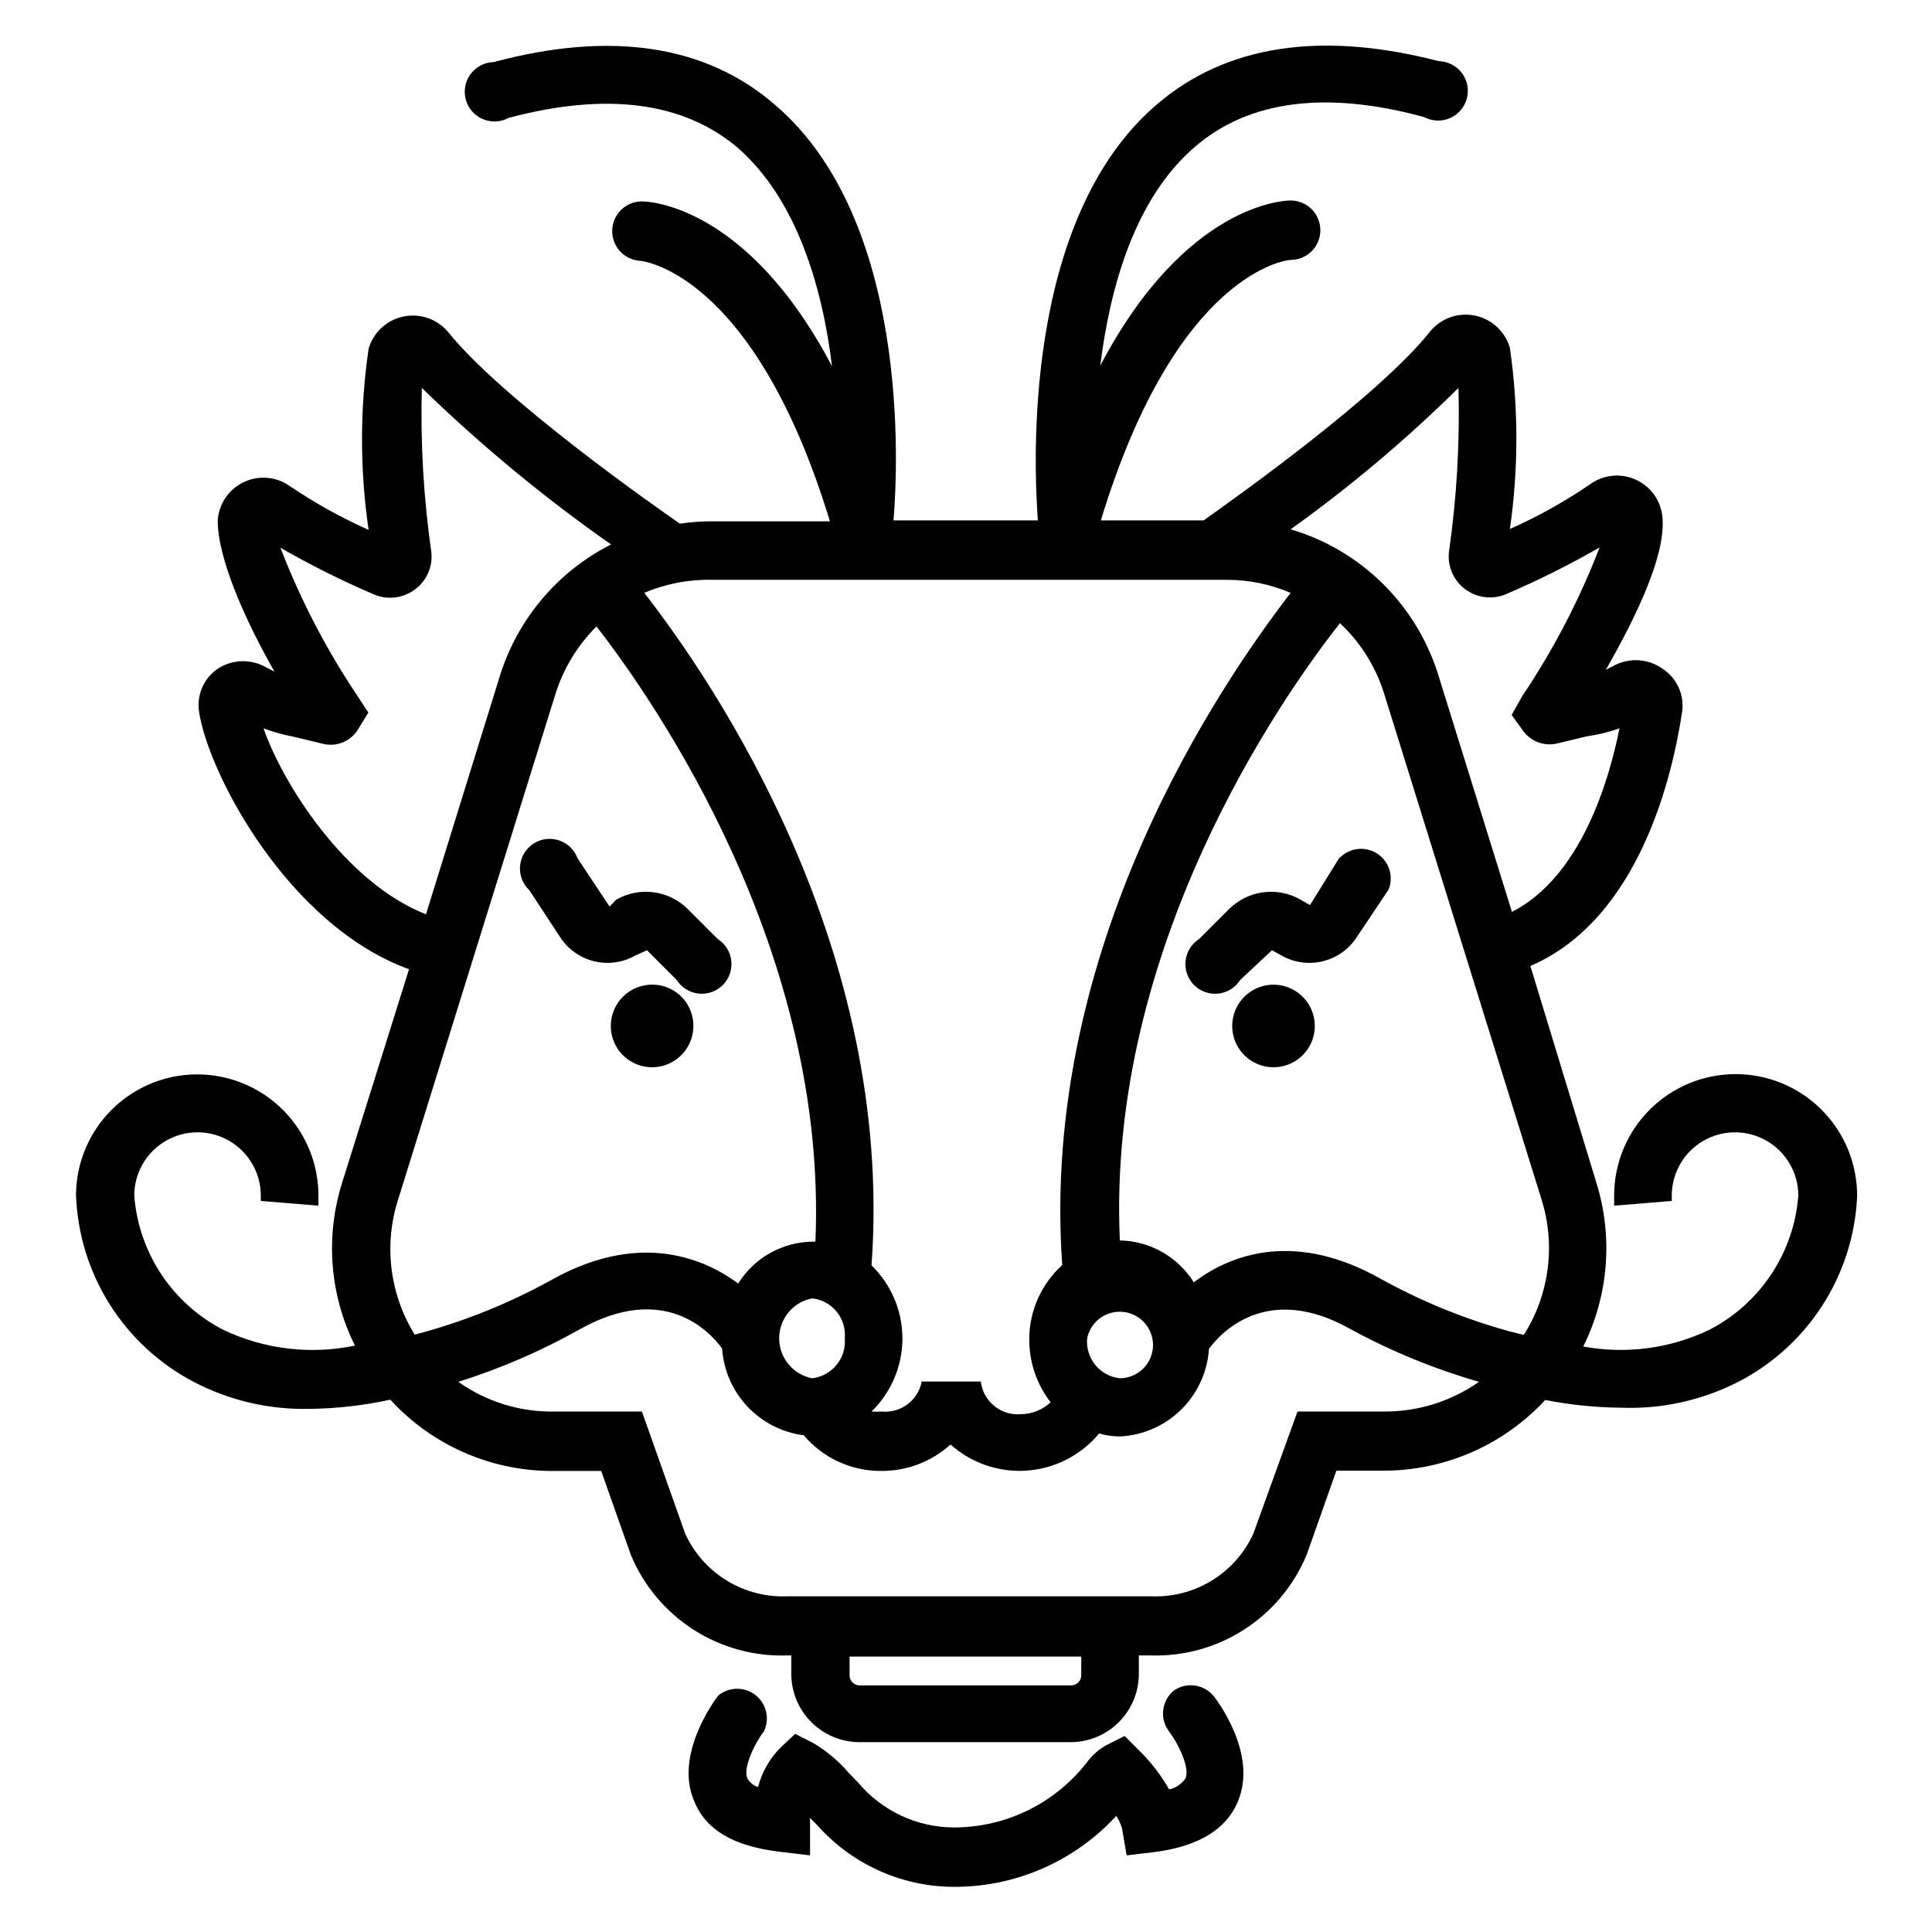 <?xml version="1.0" encoding="UTF-8"?>
<!-- Uploaded to: SVG Repo, www.svgrepo.com, Generator: SVG Repo Mixer Tools -->
<svg fill="#000000" width="800px" height="800px" version="1.1" viewBox="144 144 512 512" xmlns="http://www.w3.org/2000/svg">
 <g>
  <path d="m316.24 404.96c-4.422 0.23-8.27 3.106-9.746 7.281-1.477 4.18-0.289 8.832 3.008 11.793 3.297 2.957 8.055 3.637 12.047 1.719 3.992-1.922 6.434-6.059 6.188-10.48-0.145-2.894-1.438-5.617-3.598-7.555-2.156-1.934-5-2.93-7.898-2.758z"/>
  <path d="m481 404.96c-4.43 0.199-8.305 3.055-9.805 7.231s-0.332 8.848 2.961 11.82c3.293 2.977 8.055 3.668 12.059 1.75 4.004-1.914 6.453-6.059 6.203-10.488-0.34-5.984-5.43-10.578-11.418-10.312z"/>
  <path d="m603.88 428.65c-8.523 0.02-16.695 3.422-22.715 9.457s-9.402 14.215-9.402 22.738v2.676l15.273-1.258v-1.418c0-5.988 3.195-11.523 8.383-14.52s11.578-2.996 16.766 0 8.387 8.531 8.387 14.52c-1.16 15.16-10.102 28.629-23.617 35.582-10.379 4.969-22.066 6.512-33.379 4.41 6.719-13.496 7.961-29.066 3.465-43.453l-17.477-57.387c28.891-12.438 37.707-50.461 40.227-67.465 0.59-4.422-1.395-8.793-5.117-11.258-3.703-2.672-8.586-3.066-12.672-1.023l-2.441 1.258c7.871-13.777 15.742-29.914 15.035-40.07v0.004c-0.262-4.438-2.93-8.375-6.949-10.262-4.023-1.887-8.758-1.426-12.336 1.211-6.688 4.566-13.777 8.52-21.176 11.805 2.289-15.922 2.289-32.094 0-48.016-1.258-4.312-4.777-7.59-9.168-8.527-4.394-0.938-8.945 0.613-11.852 4.039-13.461 17.082-51.406 44.004-60.141 50.223h-27.238c20.074-66.047 49.438-69.039 50.301-69.039 2.09 0 4.09-0.828 5.566-2.305 1.477-1.477 2.305-3.477 2.305-5.566 0-2.086-0.828-4.09-2.305-5.566-1.477-1.477-3.477-2.305-5.566-2.305-1.418 0-27.789 0.629-50.461 43.77 2.598-20.781 9.133-44.32 25.113-58.016 14.25-12.281 34.715-14.957 60.691-7.871l0.004-0.004c2.121 1.145 4.648 1.254 6.859 0.297 2.211-0.957 3.863-2.875 4.481-5.203 0.621-2.328 0.137-4.812-1.305-6.742-1.445-1.926-3.691-3.09-6.102-3.152-31.328-8.105-56.441-4.25-74.785 11.496-35.738 30.621-32.512 96.195-31.488 110.21h-38.258c1.18-14.09 4.41-79.664-31.488-110.21-18.184-15.746-43.293-19.602-74.469-11.258-2.406 0.062-4.656 1.223-6.098 3.152-1.445 1.93-1.926 4.41-1.309 6.738 0.621 2.332 2.273 4.246 4.484 5.203 2.211 0.957 4.738 0.848 6.859-0.293 25.977-6.926 46.367-4.25 60.691 7.871 15.742 13.699 22.516 37.156 25.031 57.938-22.672-43.059-48.965-43.691-50.383-43.691h0.004c-4.348 0-7.871 3.527-7.871 7.875-0.008 4.168 3.238 7.621 7.398 7.871 0 0 29.992 2.363 50.301 69.039h-31.488 0.004c-2.766 0.008-5.531 0.215-8.266 0.629-6.613-4.566-47.23-33.062-61.48-50.852v-0.004c-2.906-3.422-7.457-4.973-11.852-4.035-4.391 0.938-7.914 4.211-9.168 8.523-2.336 15.922-2.336 32.098 0 48.02-7.391-3.305-14.477-7.258-21.176-11.809-3.602-2.398-8.207-2.695-12.082-0.777-3.879 1.914-6.445 5.75-6.731 10.066 0 10.156 7.242 26.371 15.035 40.07l-2.441-1.258v-0.004c-4-2.18-8.879-1.969-12.672 0.551-3.633 2.523-5.523 6.883-4.883 11.258 2.441 16.453 23.617 56.68 55.656 68.328l-17.711 56.523c-4.523 14.297-3.312 29.797 3.383 43.215-11.77 2.453-24.016 0.988-34.871-4.172-13.52-6.953-22.457-20.422-23.617-35.582 0-5.988 3.195-11.523 8.383-14.52s11.582-2.996 16.77 0 8.383 8.531 8.383 14.52v1.418l15.273 1.258v-2.676h-0.004c0-11.473-6.121-22.074-16.059-27.812-9.938-5.738-22.18-5.738-32.117 0-9.938 5.738-16.059 16.34-16.059 27.812 0.395 10.242 3.484 20.199 8.957 28.867 5.473 8.668 13.137 15.734 22.215 20.492 9.391 4.914 19.871 7.375 30.465 7.164 7.281-0.066 14.535-0.887 21.648-2.441 11.184 12.219 27.047 19.094 43.613 18.895h12.281l7.871 22.277c3.391 8.141 9.191 15.051 16.617 19.805 7.43 4.754 16.133 7.129 24.945 6.801h0.945v4.883c0 4.801 1.906 9.406 5.305 12.801 3.394 3.394 8 5.305 12.801 5.305h55.891c4.805 0 9.406-1.91 12.805-5.305 3.394-3.394 5.301-8 5.301-12.801v-4.879h2.914v-0.004c8.824 0.32 17.531-2.062 24.961-6.832s13.223-11.699 16.602-19.852l7.871-22.277h12.203c16.371 0.082 32.027-6.715 43.141-18.738 6.586 1.297 13.281 1.984 19.992 2.047 10.809 0.434 21.543-1.926 31.176-6.848 9.094-4.691 16.789-11.691 22.316-20.301 5.527-8.609 8.691-18.523 9.172-28.742 0.082-8.605-3.281-16.891-9.348-23-6.062-6.106-14.32-9.531-22.93-9.512zm-56.047 69.117-4.094-1.023c-11.844-3.293-23.258-7.969-34.008-13.934-21.727-12.203-38.73-7.086-49.359 1.023-4.234-6.777-11.609-10.957-19.598-11.102-3.543-77.461 42.586-143.59 58.328-163.58 5.469 5.121 9.512 11.578 11.73 18.734l41.645 133.82c3.848 12.113 2.148 25.312-4.644 36.055zm-115.72 0.867c0.695-3.328 3.242-5.957 6.547-6.758 3.301-0.805 6.769 0.363 8.918 2.996 2.144 2.637 2.586 6.269 1.133 9.34-1.453 3.07-4.543 5.035-7.938 5.047-5.309-0.578-9.164-5.312-8.66-10.625zm98.398-251.91c0.387 14.555-0.457 29.117-2.519 43.531-0.438 3.844 1.215 7.629 4.332 9.918 3.188 2.363 7.402 2.816 11.02 1.184 8.418-3.613 16.621-7.715 24.562-12.281-5.332 13.844-12.199 27.047-20.469 39.359l-2.832 5.039 3.07 4.25h-0.004c2.059 2.805 5.594 4.106 8.977 3.305l7.871-1.891v0.004c2.949-0.418 5.852-1.129 8.66-2.125-2.832 14.168-10.312 39.359-28.496 48.648l-19.285-62.031h-0.004c-5.598-18.945-20.414-33.762-39.359-39.359 15.789-11.301 30.66-23.832 44.477-37.473zm-61.242 50.934c5.766 0.016 11.465 1.191 16.766 3.461-18.184 23.617-66.52 93.676-60.535 178.14-5.586 5.047-8.762 12.23-8.738 19.758-0.008 6.012 1.988 11.855 5.668 16.609-2.144 1.988-4.949 3.113-7.871 3.152-5.301 0.461-10.008-3.375-10.629-8.66h-15.664c-0.957 5.031-5.613 8.492-10.707 7.949-0.863 0.078-1.734 0.078-2.598 0 5.234-5.082 8.188-12.07 8.188-19.363 0-7.297-2.953-14.281-8.188-19.367 6.141-84.152-41.723-154.45-60.223-178.22h0.004c5.668-2.414 11.785-3.594 17.945-3.461zm-101.39 200.97c0.465 5.301-3.371 10.008-8.656 10.625-5.074-0.98-8.734-5.422-8.734-10.586 0-5.168 3.66-9.605 8.734-10.59 5.273 0.578 9.117 5.266 8.656 10.551zm-154.05-161.61c2.559 0.949 5.191 1.688 7.871 2.203l7.871 1.891h0.004c3.387 0.844 6.945-0.469 8.973-3.309l3.07-4.961-2.832-4.328c-8.273-12.312-15.137-25.516-20.469-39.359 7.941 4.566 16.141 8.668 24.559 12.281 3.617 1.633 7.836 1.18 11.023-1.18 3.148-2.273 4.832-6.062 4.406-9.922-2.059-14.414-2.902-28.977-2.519-43.531 15.582 15.145 32.352 29.016 50.148 41.484-14.191 7.188-24.848 19.832-29.523 35.031l-19.523 62.977c-21.332-8.344-37.941-34.559-43.059-49.277zm35.66 124.93 41.645-133.82v-0.004c2.113-6.836 5.867-13.055 10.941-18.105 16.215 20.859 61.324 86.594 58.016 163.03h-0.867 0.004c-7.992 0.145-15.367 4.32-19.602 11.102-10.629-7.871-27.629-13.145-49.359-1.023-10.75 5.961-22.164 10.637-34.008 13.934l-2.363 0.629h0.004c-6.629-10.695-8.242-23.758-4.41-35.738zm181.05 125.95 0.004-0.004c0.02 0.738-0.262 1.453-0.785 1.973-0.52 0.523-1.234 0.805-1.973 0.785h-55.891c-0.738 0.02-1.449-0.262-1.973-0.785-0.52-0.52-0.805-1.234-0.781-1.973v-4.879h61.402zm57.312-69.828-11.73 32.434c-2.371 5.141-6.223 9.461-11.059 12.406-4.84 2.941-10.441 4.379-16.102 4.125h-96.195c-5.656 0.254-11.262-1.184-16.098-4.125-4.836-2.945-8.688-7.266-11.059-12.406l-11.496-32.434h-23.062c-9.152 0.195-18.125-2.566-25.586-7.871 11.188-3.512 21.98-8.184 32.199-13.934 22.355-12.516 34.48 0.629 37.707 5.117 0.387 5.746 2.758 11.176 6.707 15.367 3.949 4.191 9.227 6.887 14.938 7.617 5.106 6.047 12.637 9.512 20.547 9.449 6.777 0.039 13.32-2.461 18.344-7.008 5.543 4.969 12.875 7.465 20.297 6.914 7.426-0.547 14.309-4.098 19.062-9.828 1.793 0.504 3.648 0.77 5.512 0.789 6.098-0.297 11.879-2.828 16.234-7.109s6.981-10.02 7.379-16.113c3.305-4.566 15.742-17.633 37.707-5.117 10.75 5.828 22.098 10.477 33.852 13.855-7.352 5.164-16.129 7.918-25.113 7.871z"/>
  <path d="m499.03 371.19-7.871 12.676-2.441-1.418c-3.008-1.742-6.508-2.441-9.953-1.984-3.445 0.453-6.644 2.039-9.098 4.504l-7.871 7.871c-2.019 1.277-3.348 3.406-3.609 5.781-0.262 2.375 0.57 4.742 2.258 6.434 1.691 1.688 4.059 2.519 6.434 2.258 2.375-0.262 4.504-1.59 5.781-3.609l8.422-7.871 2.441 1.34v-0.004c3.289 1.898 7.18 2.477 10.879 1.613 3.695-0.863 6.93-3.098 9.039-6.258l8.582-12.832h-0.004c1.355-3.453 0.113-7.383-2.981-9.434-3.094-2.047-7.195-1.66-9.848 0.934z"/>
  <path d="m292.55 392.52c2.109 3.16 5.34 5.394 9.039 6.258 3.699 0.863 7.586 0.285 10.875-1.613l2.992-1.34 7.871 7.871v0.004c1.281 2.019 3.406 3.348 5.785 3.609 2.375 0.262 4.742-0.57 6.43-2.258 1.691-1.691 2.523-4.059 2.258-6.434-0.262-2.375-1.59-4.504-3.609-5.781l-7.871-7.871c-2.453-2.465-5.648-4.051-9.098-4.504-3.445-0.457-6.945 0.242-9.953 1.984l-1.73 1.809-8.5-12.832h-0.004c-0.84-2.25-2.664-3.996-4.953-4.734-2.285-0.742-4.785-0.395-6.789 0.938-2 1.336-3.281 3.508-3.477 5.906-0.199 2.394 0.711 4.75 2.469 6.394z"/>
  <path d="m455.1 592c-3.254 2.664-3.844 7.41-1.336 10.785 2.203 2.832 5.668 9.523 4.41 12.516h-0.004c-1.023 1.48-2.57 2.523-4.328 2.914-2.144-3.754-4.793-7.199-7.871-10.234l-3.938-3.938-4.961 2.519c-1.977 1.125-3.691 2.656-5.035 4.488-8.379 10.777-21.227 17.129-34.875 17.242h-0.395c-9.785-0.035-19.062-4.387-25.348-11.887l-2.519-2.598v-0.004c-2.668-3.117-5.836-5.777-9.367-7.871l-4.801-2.441-3.938 3.699v0.004c-2.848 2.883-4.887 6.465-5.902 10.391-1.191-0.391-2.199-1.199-2.836-2.285-1.18-2.832 1.891-9.211 4.41-12.516 1.582-3.332 0.637-7.316-2.273-9.586-2.91-2.266-7.004-2.207-9.848 0.141-1.18 1.496-11.57 15.742-6.453 27.789 3.07 7.871 10.547 12.043 22.199 13.539l8.582 1.023-0.004-8.582c-0.039-0.445-0.039-0.891 0-1.336l1.812 1.812-0.004-0.004c9.047 10.254 21.988 16.223 35.66 16.453h1.262c16.141-0.105 31.512-6.922 42.43-18.812 0.641 1.004 1.141 2.09 1.496 3.227l1.258 7.242 7.32-0.867c11.652-1.496 19.129-5.984 22.199-13.539 5.117-12.359-5.273-26.293-6.453-27.789-2.594-3.164-7.18-3.812-10.551-1.496z"/>
 </g>
</svg>